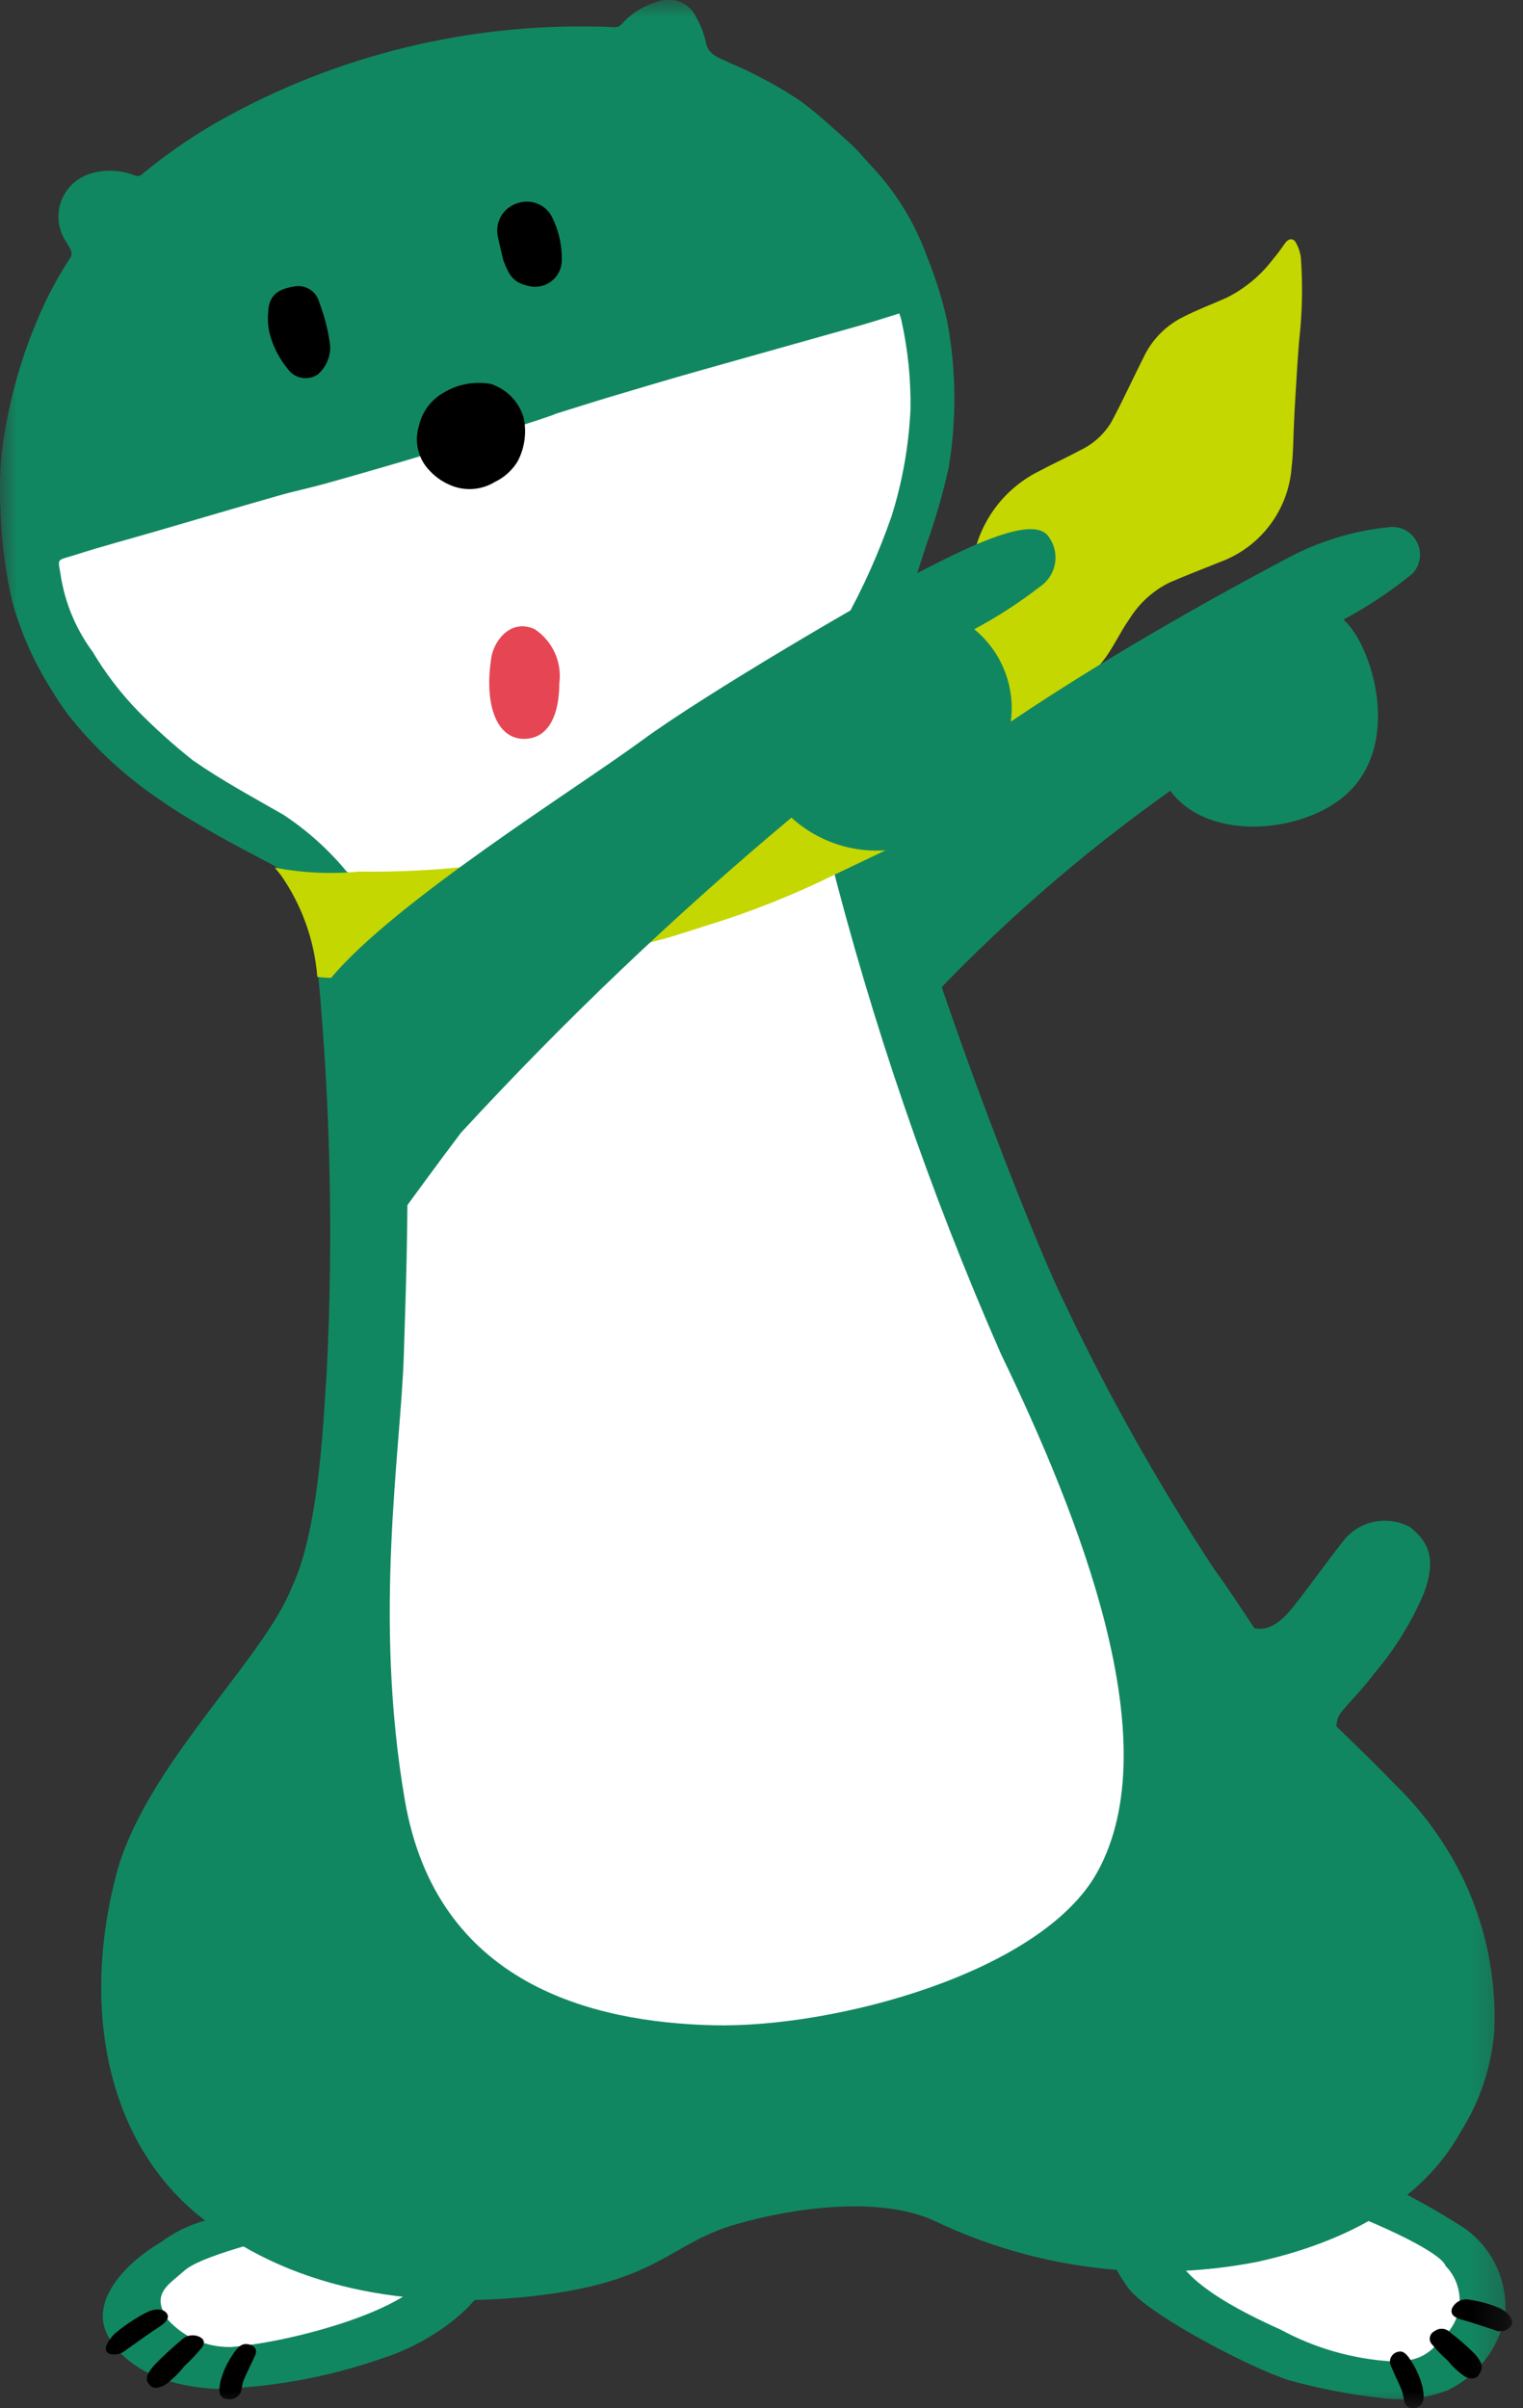 <svg width="43" height="68" viewBox="0 0 43 68" fill="none" xmlns="http://www.w3.org/2000/svg">
<rect x="0" y="0" width="43" height="68" fill="#333333" stroke="none"/>
<mask id="mask0_726_2033" style="mask-type:luminance" maskUnits="userSpaceOnUse" x="0" y="0" width="43" height="68">
<path d="M42.698 0H0V68H42.698V0Z" fill="white"/>
</mask>
<g mask="url(#mask0_726_2033)">
<path fill-rule="evenodd" clip-rule="evenodd" d="M36.369 67.201C37.226 67.441 38.101 67.61 38.986 67.708C39.631 67.798 40.288 67.72 40.894 67.481C41.3 67.281 41.656 66.99 41.933 66.63C42.21 66.271 42.401 65.853 42.491 65.409C42.538 64.932 42.458 64.451 42.26 64.015C42.061 63.579 41.751 63.203 41.36 62.925C40.523 62.38 39.644 61.9 38.734 61.489L36.255 60.511C36.255 60.511 31.545 62.466 31.462 62.594C31.38 62.722 30.796 63.112 31.848 64.594C32.353 65.307 35.177 66.806 36.369 67.201Z" fill="#118761"/>
<path fill-rule="evenodd" clip-rule="evenodd" d="M36.175 65.787C35.16 65.329 32.863 64.25 33.14 63.13C34.059 62.088 35.856 62.869 36.617 61.953C38.689 62.637 40.685 63.582 40.815 63.981C41.05 64.222 41.19 64.539 41.209 64.875C41.228 65.211 41.125 65.542 40.919 65.808C40.451 66.327 40.239 66.704 39.266 66.674C38.183 66.604 37.127 66.302 36.172 65.787" fill="white"/>
<path fill-rule="evenodd" clip-rule="evenodd" d="M42.576 65.761C42.846 65.567 42.588 65.316 42.394 65.197C42.116 65.069 41.821 64.983 41.519 64.939C41.419 64.912 41.312 64.92 41.217 64.962C41.123 65.005 41.045 65.079 40.999 65.172C40.929 65.364 41.086 65.449 41.294 65.503C41.503 65.557 41.998 65.728 42.181 65.785C42.243 65.816 42.312 65.829 42.382 65.825C42.451 65.821 42.518 65.799 42.576 65.761Z" fill="black"/>
<path fill-rule="evenodd" clip-rule="evenodd" d="M41.756 67.052C41.925 66.823 41.795 66.644 41.629 66.454C41.415 66.241 41.187 66.042 40.946 65.86C40.89 65.799 40.813 65.762 40.73 65.755C40.648 65.748 40.566 65.773 40.501 65.823C40.469 65.838 40.442 65.86 40.42 65.886C40.398 65.913 40.383 65.944 40.374 65.978C40.366 66.011 40.365 66.046 40.371 66.08C40.378 66.114 40.392 66.146 40.413 66.174C40.553 66.345 40.708 66.505 40.873 66.652C41.016 66.83 41.184 66.985 41.374 67.112C41.543 67.182 41.661 67.182 41.756 67.052Z" fill="black"/>
<path fill-rule="evenodd" clip-rule="evenodd" d="M40.017 67.972C40.235 67.884 40.209 67.647 40.164 67.402C40.1 67.147 39.996 66.904 39.854 66.683C39.74 66.501 39.638 66.371 39.493 66.401C39.448 66.407 39.405 66.424 39.368 66.449C39.331 66.475 39.3 66.509 39.278 66.549C39.257 66.588 39.245 66.633 39.244 66.678C39.243 66.723 39.253 66.768 39.273 66.808C39.371 67.046 39.509 67.317 39.57 67.479C39.631 67.641 39.628 67.758 39.664 67.858C39.679 67.889 39.7 67.918 39.726 67.941C39.752 67.964 39.782 67.982 39.816 67.992C39.849 68.003 39.884 68.007 39.919 68.003C39.953 68 39.987 67.99 40.017 67.972Z" fill="black"/>
<path fill-rule="evenodd" clip-rule="evenodd" d="M13.874 64.134C13.548 65.193 12.028 66.189 10.891 66.555C9.349 67.105 7.73 67.408 6.094 67.451C4.546 67.37 3.505 66.8 3.044 65.948C2.513 64.964 3.571 63.878 4.55 63.305C5.252 62.783 6.115 62.524 6.989 62.572C7.885 62.654 13.874 64.134 13.874 64.134Z" fill="#118761"/>
<path fill-rule="evenodd" clip-rule="evenodd" d="M6.487 66.273C8.451 66.122 12.412 64.989 12.14 63.794C11.205 62.937 10.337 63.485 9.567 62.731C7.347 63.27 5.653 63.714 5.203 64.116C4.754 64.518 4.241 64.767 4.74 65.5C4.961 65.744 5.231 65.939 5.532 66.071C5.832 66.204 6.158 66.272 6.487 66.27" fill="white"/>
<path fill-rule="evenodd" clip-rule="evenodd" d="M3.154 66.479C2.828 66.412 3.052 66.083 3.235 65.896C3.503 65.669 3.796 65.472 4.107 65.309C4.335 65.185 4.589 65.167 4.701 65.309C4.814 65.452 4.666 65.594 4.457 65.726C4.248 65.858 3.757 66.215 3.576 66.34C3.52 66.392 3.453 66.431 3.38 66.455C3.307 66.479 3.23 66.486 3.154 66.478" fill="black"/>
<path fill-rule="evenodd" clip-rule="evenodd" d="M4.238 67.353C4.045 67.176 4.183 66.981 4.364 66.773C4.599 66.531 4.847 66.302 5.106 66.086C5.167 66.019 5.247 65.972 5.335 65.951C5.423 65.93 5.516 65.936 5.6 65.968C5.752 66.029 5.803 66.131 5.709 66.274C5.554 66.464 5.387 66.642 5.208 66.808C5.051 67.008 4.868 67.186 4.664 67.336C4.479 67.436 4.348 67.459 4.237 67.358" fill="black"/>
<path fill-rule="evenodd" clip-rule="evenodd" d="M6.402 67.74C6.158 67.703 6.179 67.48 6.223 67.245C6.29 66.986 6.4 66.741 6.548 66.519C6.669 66.327 6.78 66.186 6.942 66.186C7.104 66.186 7.303 66.279 7.2 66.512C7.097 66.745 6.95 67.029 6.886 67.191C6.823 67.353 6.83 67.462 6.792 67.56C6.756 67.629 6.699 67.684 6.628 67.716C6.558 67.748 6.479 67.755 6.404 67.737" fill="black"/>
<path fill-rule="evenodd" clip-rule="evenodd" d="M35.195 45.892C35.684 46.152 36.091 45.854 36.39 45.518C36.689 45.182 37.622 43.875 37.995 43.427C38.221 43.177 38.526 43.012 38.858 42.957C39.191 42.903 39.532 42.963 39.826 43.128C40.315 43.536 40.573 43.987 40.199 44.994C39.844 45.822 39.366 46.591 38.78 47.275C38.369 47.835 37.885 48.245 37.772 48.507C37.686 48.83 37.712 49.172 37.847 49.478C37.959 49.777 35.195 45.894 35.195 45.894" fill="#118761"/>
<path fill-rule="evenodd" clip-rule="evenodd" d="M29.994 36.661C31.242 39.306 32.674 41.86 34.279 44.304C35.187 45.55 35.735 46.585 36.668 47.653C37.301 48.376 38.423 49.377 39.401 50.401C40.213 51.19 40.875 52.119 41.356 53.143C41.972 54.465 42.257 55.916 42.187 57.372C42.104 58.373 41.781 59.339 41.244 60.188C40.104 62.247 37.871 63.333 35.529 63.859C32.445 64.469 29.246 64.07 26.407 62.719C24.86 61.986 22.39 62.339 20.788 62.801C18.867 63.354 18.619 64.441 15.005 64.837C11.536 65.216 8.102 64.627 5.558 62.513C3.014 60.399 2.3 56.693 3.278 52.946C4.078 49.882 7.438 46.879 8.246 44.802C9.06 43.092 9.146 39.654 9.223 38.775C9.428 34.728 9.319 30.671 8.897 26.64C10.778 23.657 23.73 21.014 24.86 21.591C25.186 24.686 28.851 34.296 29.991 36.658" fill="#118761"/>
<path fill-rule="evenodd" clip-rule="evenodd" d="M11.023 26.725C11.681 29.995 11.512 34.87 11.4 38.29C11.312 41.005 10.536 45.631 11.431 50.832C12.325 56.033 16.731 57.103 20.145 57.185C23.559 57.266 29.401 55.706 30.977 52.868C33.013 49.203 30.488 42.851 28.258 38.225C26.245 33.636 24.618 28.889 23.393 24.03C22.649 21.115 11.023 26.725 11.023 26.725Z" fill="white"/>
<path fill-rule="evenodd" clip-rule="evenodd" d="M24.993 20.535C25.006 19.799 25.072 19.064 25.189 18.336C25.506 17.369 25.831 16.404 26.138 15.431C26.397 14.712 26.611 13.978 26.779 13.232C27.013 11.852 27 10.44 26.741 9.064C26.604 8.449 26.416 7.846 26.18 7.263C25.834 6.297 25.291 5.414 24.586 4.67C24.393 4.464 24.215 4.24 24.007 4.052C23.551 3.645 23.103 3.221 22.61 2.861C22.188 2.575 21.747 2.319 21.291 2.094C21.001 1.94 20.689 1.819 20.39 1.678C20.169 1.577 19.977 1.473 19.928 1.184C19.875 0.949 19.788 0.723 19.67 0.514C19.58 0.305 19.412 0.14 19.202 0.054C18.992 -0.032 18.756 -0.031 18.546 0.055C18.16 0.166 17.813 0.385 17.547 0.687C17.522 0.714 17.492 0.734 17.458 0.749C17.424 0.763 17.388 0.769 17.352 0.768C13.577 0.594 9.826 1.449 6.501 3.243C5.622 3.716 4.793 4.273 4.024 4.909C3.995 4.94 3.956 4.96 3.914 4.968C3.873 4.975 3.829 4.969 3.791 4.95C3.376 4.787 2.916 4.777 2.494 4.922C2.312 4.987 2.148 5.092 2.013 5.229C1.878 5.367 1.776 5.534 1.715 5.716C1.654 5.899 1.636 6.093 1.661 6.284C1.687 6.475 1.755 6.658 1.862 6.819C1.919 6.903 1.968 6.993 2.01 7.086C2.02 7.116 2.023 7.147 2.02 7.178C2.017 7.21 2.008 7.24 1.993 7.268C1.707 7.7 1.455 8.152 1.236 8.622C0.768 9.636 0.422 10.702 0.207 11.798C0.022 12.678 -0.041 13.579 0.017 14.476C0.048 15.317 0.157 16.154 0.343 16.975C0.581 17.841 0.945 18.667 1.423 19.427C1.569 19.671 1.728 19.916 1.898 20.148C2.63 21.084 3.504 21.9 4.488 22.564C4.977 22.91 5.49 23.215 6.006 23.507C6.583 23.841 7.177 24.144 7.765 24.457C8.306 24.896 8.785 25.406 9.187 25.975C9.187 25.975 11.496 26.764 16.272 25.194C19.398 24.092 22.339 22.521 24.993 20.535Z" fill="#118761"/>
<path fill-rule="evenodd" clip-rule="evenodd" d="M10.286 25.177C10.208 25.182 9.863 24.611 9.785 24.607C9.275 23.989 8.675 23.45 8.006 23.008C7.144 22.513 6.264 22.038 5.45 21.472C4.901 21.037 4.38 20.569 3.889 20.07C3.401 19.565 2.973 19.005 2.614 18.401C2.168 17.799 1.867 17.102 1.734 16.365C1.633 15.713 1.556 15.85 2.141 15.663C2.9 15.419 3.67 15.216 4.433 14.993C5.573 14.661 6.713 14.323 7.854 13.998C8.285 13.873 8.727 13.783 9.157 13.663C9.86 13.468 10.562 13.264 11.265 13.059C11.74 12.92 12.215 12.775 12.691 12.634C12.707 12.658 15.686 11.72 15.684 11.685C16.21 11.522 16.734 11.354 17.261 11.196C18.061 10.957 18.857 10.72 19.659 10.492C21.191 10.057 22.725 9.631 24.259 9.197C24.632 9.091 25 8.971 25.391 8.85C25.415 8.932 25.444 9.002 25.457 9.077C25.635 9.888 25.719 10.718 25.707 11.549C25.66 12.57 25.483 13.581 25.179 14.556C24.82 15.595 24.37 16.601 23.835 17.561C23.431 18.322 23.178 19.154 23.089 20.01C22.999 20.998 23.02 21.993 23.152 22.977C23.152 23.302 10.773 26.316 10.773 26.316C10.681 25.909 10.515 25.522 10.284 25.175" fill="white"/>
<path fill-rule="evenodd" clip-rule="evenodd" d="M7.654 9.559C7.573 9.314 7.545 9.055 7.573 8.798C7.598 8.215 8.025 8.139 8.334 8.084C8.482 8.062 8.634 8.096 8.759 8.179C8.884 8.262 8.974 8.388 9.012 8.533C9.166 8.932 9.271 9.348 9.323 9.773C9.327 9.924 9.298 10.074 9.238 10.213C9.177 10.351 9.086 10.474 8.972 10.573C8.84 10.662 8.679 10.697 8.522 10.669C8.365 10.642 8.225 10.555 8.131 10.426C7.919 10.17 7.757 9.876 7.654 9.559Z" fill="black"/>
<path fill-rule="evenodd" clip-rule="evenodd" d="M14.212 7.357C14.16 7.134 14.104 6.913 14.057 6.69C14.011 6.487 14.045 6.275 14.151 6.097C14.257 5.919 14.428 5.788 14.627 5.732C14.809 5.673 15.005 5.681 15.182 5.754C15.358 5.827 15.502 5.961 15.588 6.132C15.777 6.511 15.871 6.93 15.862 7.353C15.861 7.468 15.833 7.58 15.782 7.682C15.731 7.785 15.657 7.874 15.566 7.943C15.475 8.013 15.37 8.061 15.258 8.083C15.146 8.106 15.03 8.103 14.919 8.074C14.525 7.983 14.389 7.825 14.214 7.358" fill="black"/>
<path fill-rule="evenodd" clip-rule="evenodd" d="M14.778 11.763C14.877 12.19 14.819 12.639 14.615 13.027C14.461 13.28 14.237 13.482 13.97 13.609C13.796 13.716 13.6 13.782 13.396 13.803C13.193 13.824 12.988 13.799 12.795 13.73C12.545 13.64 12.319 13.492 12.137 13.297C11.976 13.135 11.862 12.933 11.807 12.712C11.752 12.49 11.758 12.258 11.824 12.04C11.867 11.84 11.952 11.652 12.073 11.488C12.194 11.323 12.349 11.187 12.527 11.086C12.927 10.845 13.402 10.758 13.862 10.842C14.076 10.912 14.27 11.032 14.428 11.191C14.587 11.35 14.705 11.545 14.774 11.759" fill="black"/>
<path fill-rule="evenodd" clip-rule="evenodd" d="M25.191 23.279C25.24 23.635 25.214 23.725 25.297 23.865C25.152 23.941 23.65 24.655 23.59 24.684C22.408 25.269 21.181 25.757 19.92 26.143C19.35 26.323 18.775 26.523 18.183 26.649C16.865 26.927 15.537 27.175 14.205 27.412C13.738 27.493 13.043 27.557 12.566 27.588C12.106 27.619 9.607 27.669 8.959 27.583C8.877 26.549 8.521 25.556 7.928 24.706C7.87 24.637 7.816 24.568 7.76 24.5C8.541 24.648 9.34 24.686 10.131 24.61C11.247 24.626 12.363 24.569 13.47 24.438C14.18 24.328 14.898 24.248 15.602 24.112C16.195 24 16.772 23.835 17.355 23.69C18.261 23.475 19.151 23.199 20.019 22.863C21.128 22.415 23.657 21.132 23.724 21.098C24.231 20.844 24.734 20.581 25.238 20.321C25.218 20.505 25.203 20.686 25.183 20.87C25.147 21.241 25.109 21.612 25.067 22.03C25.06 22.448 25.1 22.866 25.188 23.275" fill="#C4D700"/>
<path fill-rule="evenodd" clip-rule="evenodd" d="M24.561 22.34C24.67 22.391 24.565 22.168 24.678 22.122C25.411 21.832 26.149 21.533 26.885 21.239C27.22 21.107 27.57 21.008 27.893 20.851C28.436 20.585 28.966 20.285 29.498 19.998C30.18 19.663 30.772 19.168 31.222 18.555C31.467 18.212 31.643 17.822 31.885 17.482C32.157 17.04 32.548 16.683 33.013 16.451C33.493 16.243 33.978 16.058 34.462 15.863C35.019 15.656 35.504 15.293 35.859 14.818C36.215 14.343 36.426 13.776 36.468 13.184C36.517 12.792 36.512 12.394 36.532 11.999C36.547 11.705 36.559 11.41 36.579 11.117C36.611 10.606 36.637 10.097 36.683 9.587C36.769 8.822 36.784 8.051 36.729 7.283C36.711 7.129 36.661 6.981 36.585 6.847C36.511 6.716 36.381 6.735 36.292 6.854C36.176 7.017 36.062 7.18 35.935 7.327C35.588 7.784 35.14 8.154 34.626 8.409C34.226 8.587 33.812 8.743 33.425 8.94C32.957 9.167 32.574 9.538 32.333 9.999C32.007 10.64 31.709 11.302 31.369 11.933C31.16 12.274 30.855 12.546 30.493 12.716C30.118 12.918 29.73 13.094 29.352 13.296C28.878 13.529 28.462 13.867 28.139 14.286C27.816 14.704 27.593 15.192 27.488 15.71C27.38 16.252 27.315 16.802 27.25 17.352C27.229 17.81 27.118 18.259 26.925 18.674C26.795 18.932 26.645 19.179 26.476 19.413C26.008 20.002 25.426 20.491 24.766 20.852C24.644 20.919 24.512 20.96 24.345 21.031C23.473 21.86 23.714 21.946 24.556 22.339" fill="#C4D700"/>
<path fill-rule="evenodd" clip-rule="evenodd" d="M14.853 20.861C14.039 20.91 13.651 19.929 13.876 18.54C13.957 18.093 14.417 17.456 15.097 17.766C15.347 17.932 15.545 18.166 15.668 18.439C15.79 18.713 15.832 19.016 15.79 19.313C15.79 20.086 15.545 20.819 14.853 20.861Z" fill="#E64653"/>
<path fill-rule="evenodd" clip-rule="evenodd" d="M25.877 28.625C28.039 26.281 30.441 24.17 33.044 22.327C34.074 23.739 36.609 23.542 37.875 22.544C39.667 21.133 38.745 18.2 37.931 17.495C38.623 17.125 39.278 16.689 39.885 16.192C39.995 16.072 40.066 15.92 40.086 15.758C40.106 15.596 40.075 15.432 39.997 15.289C39.92 15.145 39.799 15.029 39.653 14.958C39.506 14.886 39.341 14.862 39.18 14.889C38.191 14.993 37.233 15.288 36.356 15.757C35.542 16.191 28.701 19.775 25.117 22.978C25.255 24.874 25.508 26.76 25.877 28.625Z" fill="#118761"/>
<path fill-rule="evenodd" clip-rule="evenodd" d="M9.317 27.648C11.109 25.476 16.267 22.273 18.113 20.915C19.883 19.612 24.519 16.898 25.986 16.137C27.453 15.376 29.11 14.59 29.57 15.106C29.659 15.213 29.725 15.338 29.763 15.473C29.801 15.608 29.81 15.749 29.79 15.887C29.769 16.026 29.72 16.158 29.644 16.276C29.569 16.394 29.47 16.495 29.353 16.572C28.772 17.021 28.155 17.421 27.507 17.767C27.974 18.148 28.309 18.667 28.466 19.249C28.622 19.831 28.593 20.448 28.38 21.012C28.179 21.671 27.828 22.274 27.356 22.775C26.883 23.276 26.302 23.661 25.656 23.901C25.08 24.052 24.475 24.056 23.897 23.914C23.319 23.772 22.785 23.487 22.345 23.087C19.043 25.849 15.924 28.823 13.009 31.991C11.689 33.742 10.349 35.629 10.349 35.629C10.349 35.629 9.251 27.73 9.317 27.648Z" fill="#118761"/>
</g>
</svg>
